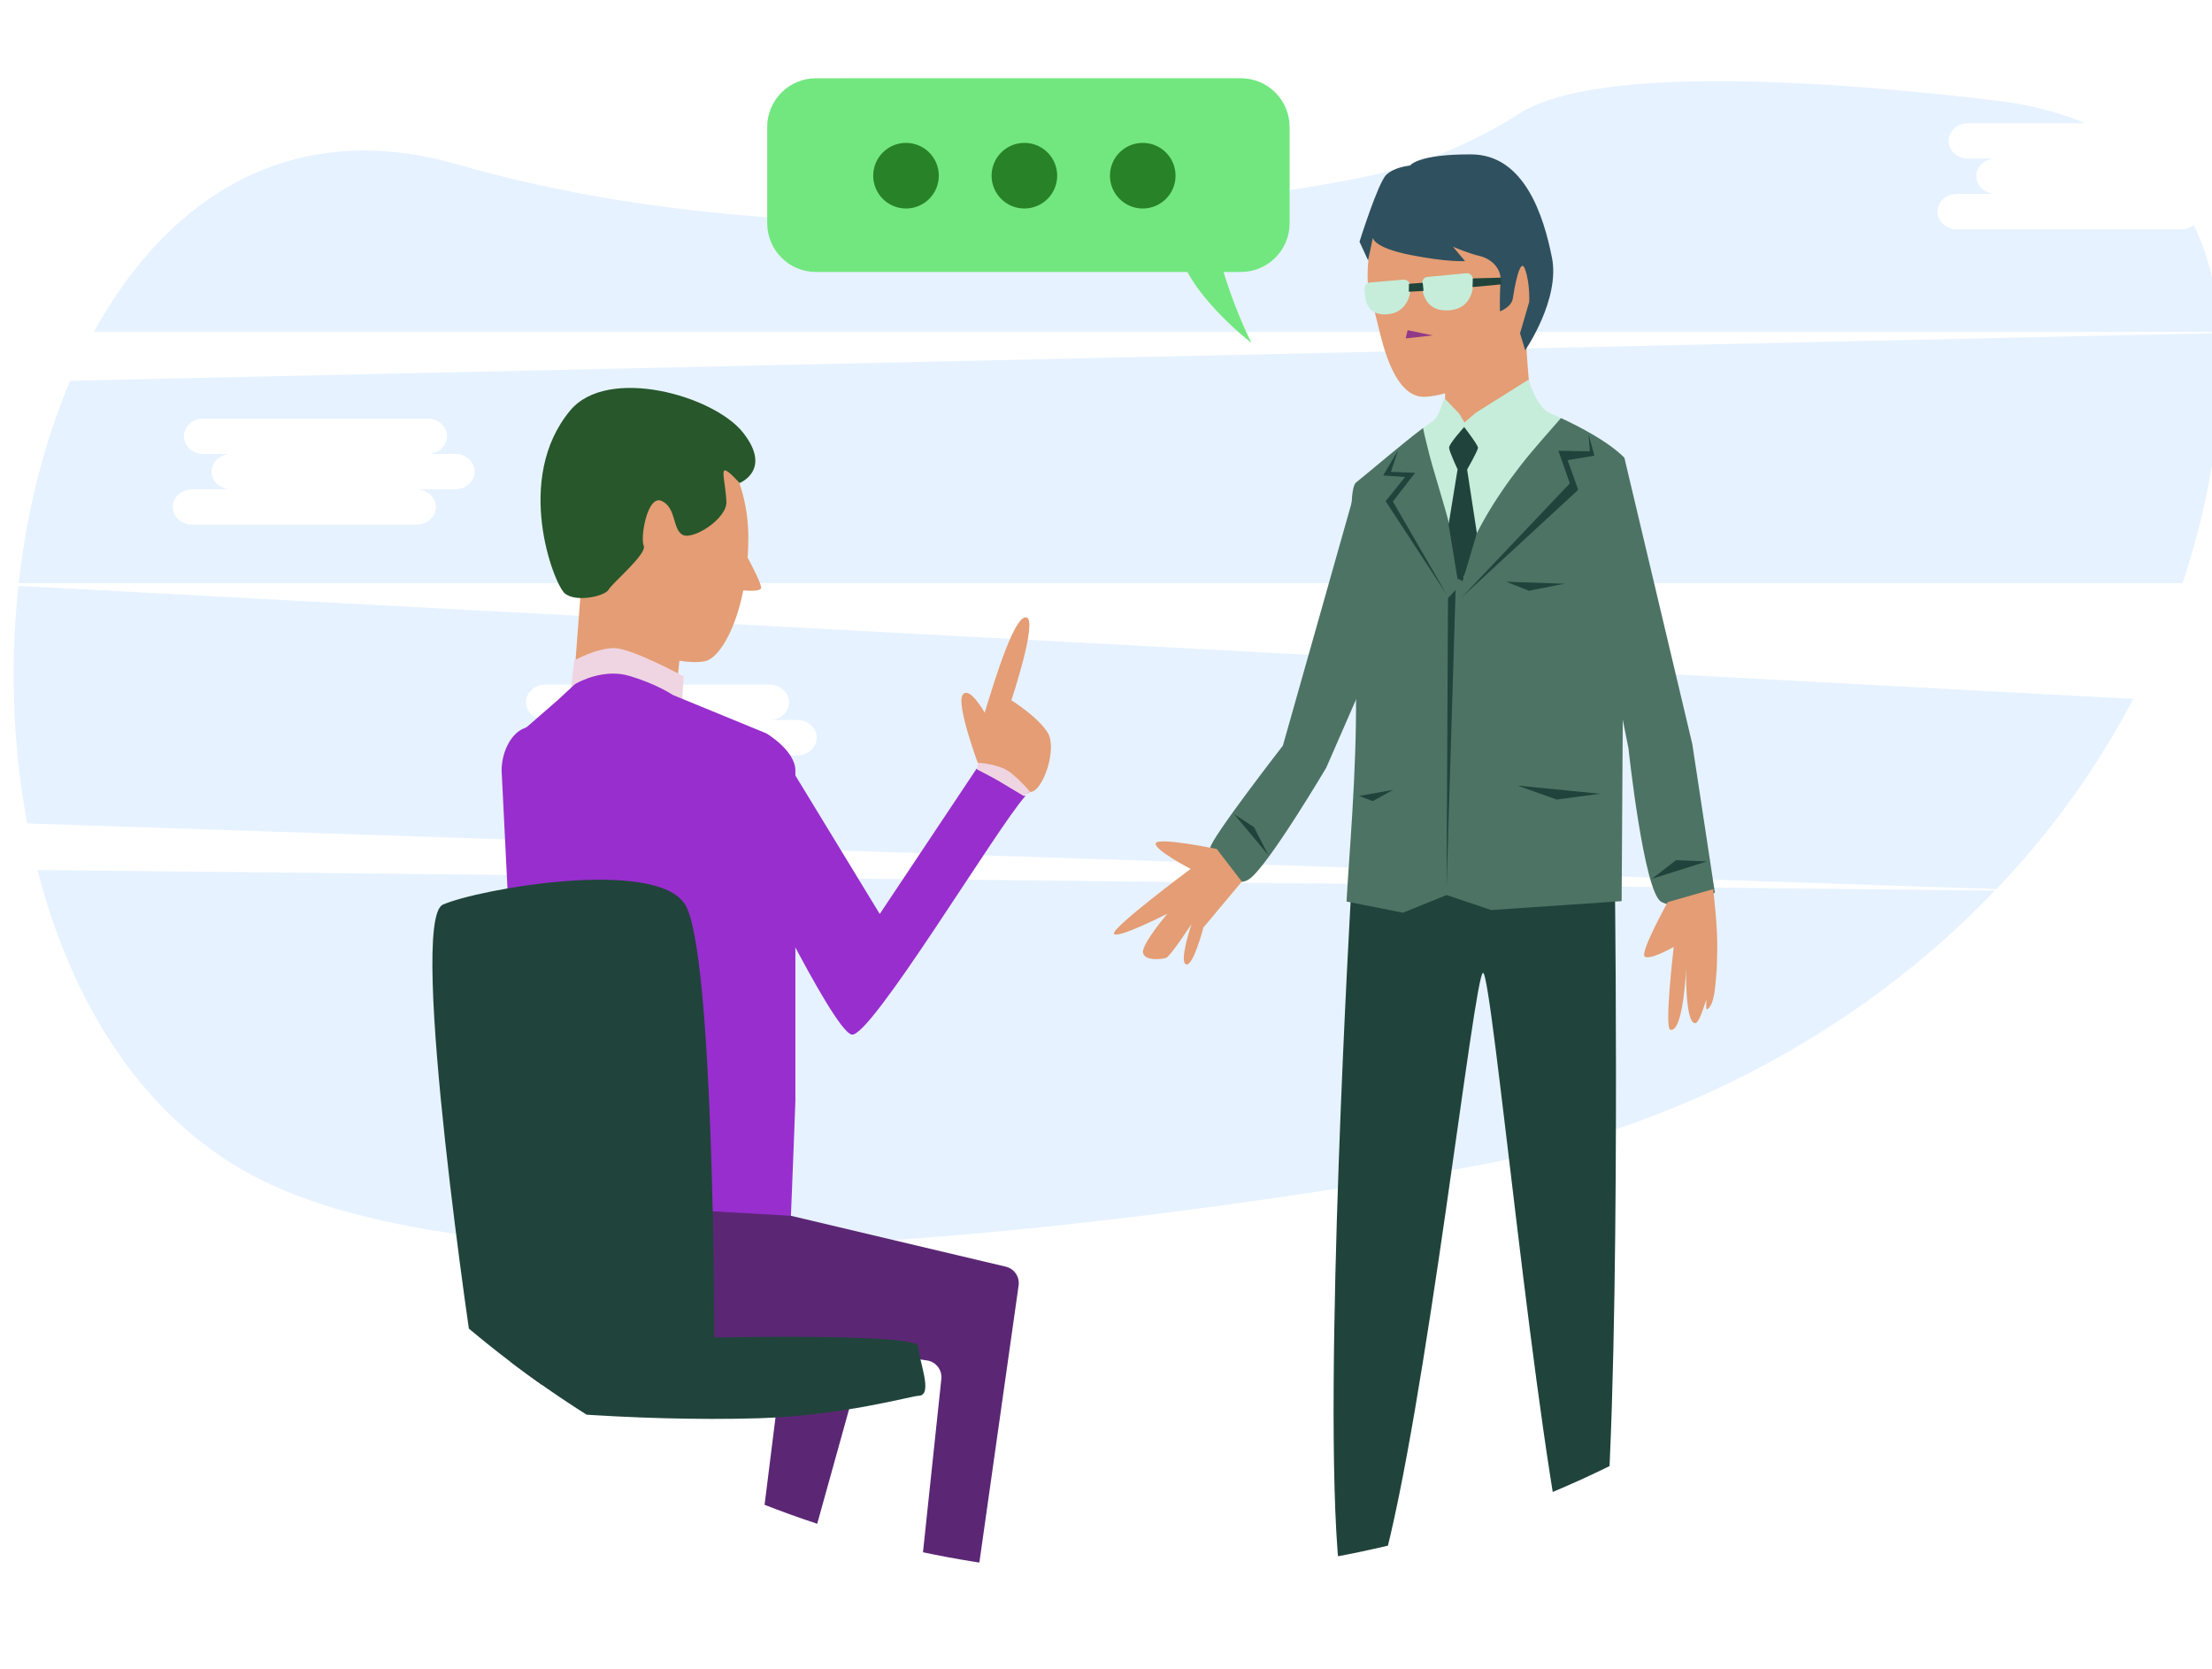 <?xml version="1.0" encoding="UTF-8" standalone="no"?>
<!-- Created with Inkscape (http://www.inkscape.org/) -->

<svg
   xmlns:dc="http://purl.org/dc/elements/1.1/"
   xmlns:cc="http://creativecommons.org/ns#"
   xmlns:rdf="http://www.w3.org/1999/02/22-rdf-syntax-ns#"
   xmlns:svg="http://www.w3.org/2000/svg"
   xmlns="http://www.w3.org/2000/svg"
   xmlns:sodipodi="http://sodipodi.sourceforge.net/DTD/sodipodi-0.dtd"
   xmlns:inkscape="http://www.inkscape.org/namespaces/inkscape"
   width="1140"
   height="860"
   viewBox="0 0 301.625 227.542"
   version="1.1"
   id="svg13167"
   inkscape:version="0.92.3 (2405546, 2018-03-11)"
   sodipodi:docname="gdpr-obveznici.svg">
  <defs
     id="defs13161">
    <clipPath
       id="clipPath7772"
       clipPathUnits="userSpaceOnUse">
      <path
         inkscape:connector-curvature="0"
         id="path7770"
         d="M 5504.49,7149.04 C 4636.31,7218.8 4344.81,8239.99 2317.82,8245.7 1136.15,8249.04 44.488,6192.37 817.824,5685.7 2602.43,4516.48 4664.49,5774.04 5294.49,5414.04 c 630,-360 2520,-495 2930,-405 1648.57,361.88 1068.54,2477.28 -650,2420 -863.23,-28.77 -950,-370 -2070,-280 z" />
    </clipPath>
    <clipPath
       id="clipPath4798"
       clipPathUnits="userSpaceOnUse">
      <path
         inkscape:connector-curvature="0"
         id="path4796"
         d="m 470.078,3413.46 c 50.551,-27.27 103.969,-49.18 159.254,-64.91 212.34,-60.42 449.198,-28.78 638.238,85.25 61.43,37.05 122.04,89.04 133.66,159.82 9.55,58.15 -16.03,119.35 0.9,175.78 19.88,66.27 89.57,101.91 136.66,152.6 78.76,84.76 91.44,219.1 43.97,324.62 -47.48,105.52 -147.44,182.04 -257.68,217.19 -32.06,10.23 -64.25,9.33 -96.27,16.2 -30.37,6.52 -60.4,23 -90.4,32.13 -64.12,19.49 -130.44,31.64 -197.269,36.44 -131.981,9.47 -266.192,-9.74 -389.555,-57.87 -66.793,-26.06 -135.902,-66.3 -159.262,-134.09 -12.293,-35.68 -6.328,-86.44 -32.754,-115.51 -26.211,-28.81 -46.82,-44.81 -54.929,-87.11 -6.207,-32.33 -3.344,-65.85 -9.028,-98.28 -8.488,-48.41 -42.484,-66.88 -72.175,-100.92 -30.282,-34.72 -54.622,-74.56 -69.133,-118.42 -33.985,-102.71 19.851,-163.47 85.785,-239.08 64.82,-74.33 143.168,-136.99 229.988,-183.84 z" />
    </clipPath>
  </defs>
  <sodipodi:namedview
     id="base"
     pagecolor="#ffffff"
     bordercolor="#666666"
     borderopacity="1.0"
     inkscape:pageopacity="0.0"
     inkscape:pageshadow="2"
     inkscape:zoom="0.98994949"
     inkscape:cx="312.90472"
     inkscape:cy="584.48733"
     inkscape:document-units="mm"
     inkscape:current-layer="layer1"
     showgrid="false"
     units="px"
     inkscape:window-width="2560"
     inkscape:window-height="1377"
     inkscape:window-x="-8"
     inkscape:window-y="-8"
     inkscape:window-maximized="1" />
  <g
     inkscape:label="Layer 1"
     inkscape:groupmode="layer"
     id="layer1"
     transform="translate(0,-69.458)">
    <g
       id="g14006"
       transform="translate(0,-37.042)">
      <path
         id="path17"
         d="m 5.115,225.12 c 4.763,18.561 14.846,34.605 30.782,42.381 33.131,16.163 107.804,7.826 163.544,-1.741 28.84,-4.95 54.171,-18.6 72.583,-37.835 z"
         style="opacity:0.1;fill:#007bff;stroke-width:0.265"
         inkscape:connector-curvature="0" />
      <path
         id="path19"
         d="M 297.419,137.757 H 266.836 c -1.455,0 -2.646,-1.085 -2.646,-2.41 0,-1.326 1.188,-2.41 2.646,-2.41 h 5.292 c -1.455,0 -2.646,-1.085 -2.646,-2.41 0,-1.326 1.188,-2.408 2.646,-2.408 h -3.776 c -1.455,0 -2.646,-1.085 -2.646,-2.41 0,-1.326 1.188,-2.41 2.646,-2.41 h 15.962 c -3.543,-1.503 -7.673,-2.569 -12.451,-3.127 -43.527,-5.099 -59.068,-1.728 -64.558,1.741 a 64.058,64.058 0 0 1 -22.371,8.94 c -26.855,5.051 -77.078,11.128 -122.6,-1.947 -22.625,-6.496 -39.439,4.498 -49.519,22.836 H 302.729 c -0.378,-5.334 -1.511,-10.261 -3.59,-14.571 a 2.773,2.773 0 0 1 -1.72,0.587 z"
         style="opacity:0.1;fill:#007bff;stroke-width:0.265"
         inkscape:connector-curvature="0" />
      <path
         id="path21"
         d="m 2.519,186.379 a 112.167,112.167 0 0 0 1.188,32.382 l 268.52,8.954 a 114.604,114.604 0 0 0 18.656,-25.929 z M 108.715,209.48 h -5.292 c 1.453,0 2.646,1.085 2.646,2.41 0,1.326 -1.191,2.408 -2.646,2.408 H 72.854 c -1.453,0 -2.646,-1.082 -2.646,-2.408 0,-1.326 1.191,-2.41 2.646,-2.41 h 5.292 c -1.453,0 -2.646,-1.085 -2.646,-2.41 0,-1.326 1.191,-2.41 2.646,-2.41 h -3.781 c -1.453,0 -2.646,-1.082 -2.646,-2.408 0,-1.326 1.191,-2.41 2.646,-2.41 h 30.583 c 1.455,0 2.646,1.085 2.646,2.41 0,1.326 -1.188,2.408 -2.646,2.408 h 3.768 c 1.455,0 2.646,1.085 2.646,2.41 0,1.326 -1.183,2.41 -2.646,2.41 z"
         style="opacity:0.1;fill:#007bff;stroke-width:0.265"
         inkscape:connector-curvature="0" />
      <path
         id="path23"
         d="M 302.742,151.907 9.584,158.408 c -3.572,8.358 -5.935,17.806 -7.025,27.601 H 297.604 a 105.569,105.569 0 0 0 4.26,-17.592 c 0.878,-5.757 1.23,-11.324 0.878,-16.51 z m -240.66,21.302 h -5.292 c 1.453,0 2.646,1.085 2.646,2.41 0,1.326 -1.191,2.41 -2.646,2.41 H 26.21 c -1.453,0 -2.646,-1.085 -2.646,-2.41 0,-1.326 1.191,-2.41 2.646,-2.41 h 5.292 c -1.453,0 -2.646,-1.082 -2.646,-2.408 0,-1.326 1.191,-2.41 2.646,-2.41 h -3.781 c -1.453,0 -2.646,-1.085 -2.646,-2.41 0,-1.326 1.191,-2.41 2.646,-2.41 H 58.304 c 1.455,0 2.646,1.085 2.646,2.41 0,1.326 -1.188,2.41 -2.646,2.41 h 3.778 c 1.453,0 2.646,1.085 2.646,2.41 0,1.326 -1.193,2.408 -2.646,2.408 z"
         style="opacity:0.1;fill:#007bff;stroke-width:0.265"
         inkscape:connector-curvature="0" />
    </g>
    <g
       id="g4792"
       transform="matrix(0.177,0,0,-0.177,5.356,871.526)"
       style="stroke-width:0.2">
      <g
         id="g4794"
         clip-path="url(#clipPath4798)"
         style="stroke-width:0.2">
        <path
           d="M 925.68,4321.96 H 598.352 c -20.747,0 -37.563,16.82 -37.563,37.56 v 74.1 c 0,20.75 16.816,37.56 37.563,37.56 H 925.68 c 20.742,0 37.558,-16.81 37.558,-37.56 v -74.1 c 0,-20.74 -16.816,-37.56 -37.558,-37.56"
           style="fill:#72e77f;fill-opacity:1;fill-rule:nonzero;stroke:none;stroke-width:0.2"
           id="path4800"
           inkscape:connector-curvature="0" />
        <path
           d="m 692.988,4396.13 c 0,-13.96 -11.312,-25.27 -25.265,-25.27 -13.961,0 -25.274,11.31 -25.274,25.27 0,13.96 11.313,25.27 25.274,25.27 13.953,0 25.265,-11.31 25.265,-25.27"
           style="fill:#288228;fill-opacity:1;fill-rule:nonzero;stroke:none;stroke-width:0.2"
           id="path4802"
           inkscape:connector-curvature="0" />
        <path
           d="m 784.18,4396.13 c 0,-13.96 -11.313,-25.27 -25.274,-25.27 -13.953,0 -25.265,11.31 -25.265,25.27 0,13.96 11.312,25.27 25.265,25.27 13.961,0 25.274,-11.31 25.274,-25.27"
           style="fill:#288228;fill-opacity:1;fill-rule:nonzero;stroke:none;stroke-width:0.2"
           id="path4804"
           inkscape:connector-curvature="0" />
        <path
           d="m 875.367,4396.13 c 0,-13.96 -11.312,-25.27 -25.269,-25.27 -13.953,0 -25.274,11.31 -25.274,25.27 0,13.96 11.321,25.27 25.274,25.27 13.957,0 25.269,-11.31 25.269,-25.27"
           style="fill:#288228;fill-opacity:1;fill-rule:nonzero;stroke:none;stroke-width:0.2"
           id="path4806"
           inkscape:connector-curvature="0" />
        <path
           d="m 1021.32,3324.19 c 0,0 -32.242,-36.41 -54.519,-42.19 -22.278,-5.78 -54.684,-15.86 -51.434,-26.32 3.254,-10.45 55.313,-4.58 69.762,7.94 14.449,12.52 18.421,3.44 35.871,10.01 17.44,6.58 11.08,34.41 8.15,43.82 -2.92,9.41 -7.83,6.74 -7.83,6.74"
           style="fill:#20443b;fill-opacity:1;fill-rule:nonzero;stroke:none;stroke-width:0.2"
           id="path4808"
           inkscape:connector-curvature="0" />
        <path
           d="m 1191.33,3316.13 c 0,0 -20.18,-37.72 -36.55,-48.89 -19.01,-12.97 -33.26,-20.56 -30.01,-31.02 3.25,-10.45 46.81,-5.62 61.27,6.91 14.45,12.52 -0.45,11.99 16.99,18.57 17.45,6.57 -0.94,38.29 -3.87,47.69 -2.92,9.41 -7.83,6.74 -7.83,6.74"
           style="fill:#20443b;fill-opacity:1;fill-rule:nonzero;stroke:none;stroke-width:0.2"
           id="path4810"
           inkscape:connector-curvature="0" />
        <path
           d="m 1010.7,3845.34 c 0,0 -22.618,-388.18 -9.47,-520.7 2.6,-26.23 9.92,-23.37 15.91,-23.73 6.38,-0.39 10.08,-3.56 17.29,22.32 33.69,120.98 71.06,458.69 77.83,458.89 6.98,0.21 40.28,-362.47 67.24,-470.38 4.74,-18.97 8.45,-18.24 12.62,-18.12 4.08,0.12 8.25,0.43 10.97,21.05 15.88,120.31 10.81,529.64 10.81,529.64 l -203.2,1.03"
           style="fill:#20443b;fill-opacity:1;fill-rule:nonzero;stroke:none;stroke-width:0.2"
           id="path4812"
           inkscape:connector-curvature="0" />
        <path
           d="m 723.422,3941.36 c 10.922,-3.57 20.5,-10.2 30.094,-16.5 2.574,-1.68 5.191,-3.28 7.824,-4.84 0.98,0.92 1.738,1.43 2.215,1.44 9.562,0.13 20.984,33.37 13.316,45.67 -7.664,12.29 -27.996,24.93 -27.996,24.93 0,0 20.457,61.27 11.703,63.79 -8.754,2.53 -23.363,-44.07 -32.242,-73.38 0,0 -11.859,21.28 -16.988,13.71 -5.125,-7.56 12.39,-54.35 12.39,-54.35 l -0.316,-0.47"
           style="fill:#e49d74;fill-opacity:1;fill-rule:nonzero;stroke:none;stroke-width:0.2"
           id="path4814"
           inkscape:connector-curvature="0" />
        <path
           d="m 752.066,3923.07 c -9.492,6.27 -19.043,12.94 -29.949,16.33 l -74.625,-111.94 -69.949,114.78 -37.258,-56.73 c 0,0 70.211,-147.01 85.512,-150.93 14.141,-3.63 111.652,158.96 133.887,183.72 -2.563,1.54 -5.114,3.11 -7.618,4.77"
           style="fill:#982ece;fill-opacity:1;fill-rule:nonzero;stroke:none;stroke-width:0.2"
           id="path4816"
           inkscape:connector-curvature="0" />
        <path
           d="m 1159.78,4319.6 c -1.48,49.23 -33.21,88.23 -70.88,87.1 -36.86,-1.1 -65.74,-40.22 -65.58,-88.03 0,-1.05 0.02,-2.1 0.05,-3.15 0.17,-5.69 3.29,-10.17 3.91,-15.6 0.83,-7.22 3.48,-16.22 5.02,-22.76 7.37,-31.16 18.19,-52.29 35.67,-51.32 4.79,0.26 9.88,1.18 15.1,2.69 l -1.02,-42.99 67.68,29.57 c 0,0 -4.53,44.69 -4.35,59.37 9.18,13.52 14.88,28.95 14.4,45.12"
           style="fill:#e49d74;fill-opacity:1;fill-rule:nonzero;stroke:none;stroke-width:0.2"
           id="path4818"
           inkscape:connector-curvature="0" />
        <path
           d="m 1191.63,3856.49 29.52,322.37 c -14.85,15.12 -45.94,29.55 -57.29,34.28 -10.16,4.23 -16.64,25.85 -16.64,25.85 l -40.56,-25.47 -8.75,-7.52 -4,6.84 -11.13,11.64 c -1.67,-0.05 -3.41,-13.8 -9.84,-17.86 -11.95,-7.52 -46.36,-37.12 -58.51,-46.82 -7.96,-6.35 21.54,-70.47 22.29,-151.82 0.56,-61.07 19.37,-59.41 17.72,-91.65 l 5.84,-60.32 27.01,21.55 38.9,9.23 65.44,-30.3"
           style="fill:#c6edda;fill-opacity:1;fill-rule:nonzero;stroke:none;stroke-width:0.2"
           id="path4820"
           inkscape:connector-curvature="0" />
        <path
           d="m 545.715,4101.94 c 0.34,4.96 0.531,10.08 0.531,15.36 0,54.78 -32.801,99.19 -73.266,99.19 -40.464,0 -73.265,-44.41 -73.265,-99.19 0,-16.57 6.683,-32.41 17.078,-46.27 l -8.063,-105.9 77.399,-8.64 7.027,66.06 c 6.903,-1.2 13.442,-1.43 19.274,-0.49 10.258,1.64 23.492,22.34 29.933,54.61 5.075,-0.4 12.832,-0.64 13.649,1.56 0.871,2.34 -6.176,16.03 -10.297,23.71"
           style="fill:#e49d74;fill-opacity:1;fill-rule:nonzero;stroke:none;stroke-width:0.2"
           id="path4822"
           inkscape:connector-curvature="0" />
        <path
           d="m 1027.37,4348.38 c 0,0 0.03,-7.59 28.95,-13.31 28.91,-5.72 42.06,-4.73 42.06,-4.73 l -9.32,11.1 c 0,0 11.53,-5.05 20.58,-7.17 9.04,-2.13 17.05,-9.67 16.16,-19.88 -0.89,-10.2 -0.52,-22.77 -0.52,-22.77 0,0 8.89,3.26 9.89,9.88 1,6.62 5.57,33.7 9.5,22.44 3.94,-11.26 3.15,-25.06 3.15,-25.06 l -7.06,-24.16 3.98,-13.05 c 0,0 26.98,39.13 20.62,71.27 -6.35,32.15 -21.23,79.31 -61.96,79.59 -41.73,0.28 -47.35,-8.61 -47.35,-8.61 0,0 -11.95,-0.95 -18.35,-7.13 -6.4,-6.18 -20.61,-51.52 -20.61,-51.52 l 6.62,-14.37 3.66,17.48"
           style="fill:#2f505f;fill-opacity:1;fill-rule:nonzero;stroke:none;stroke-width:0.2"
           id="path4824"
           inkscape:connector-curvature="0" />
        <path
           d="m 539.484,4159.38 c 0,0 25.364,9.96 2.817,38.7 -22.543,28.75 -104.41,51.73 -133.192,17.29 -43.961,-52.6 -12.781,-133.57 -4.324,-140.9 8.453,-7.33 30.996,-2.26 33.817,2.82 2.816,5.07 29.867,27.61 27.05,33.81 -2.816,6.2 2.817,40.02 14.09,34.38 11.27,-5.63 7.891,-21.42 15.781,-25.92 7.891,-4.51 34.375,12.39 33.817,25.36 -0.563,12.96 -3.949,24.23 -1.129,24.23 2.816,0 11.273,-9.77 11.273,-9.77"
           style="fill:#27572b;fill-opacity:1;fill-rule:nonzero;stroke:none;stroke-width:0.2"
           id="path4826"
           inkscape:connector-curvature="0" />
        <path
           d="m 1025.05,4313.84 c -2.36,-0.2 -4.15,-2.21 -4.04,-4.57 0.29,-6.44 0.11,-20.93 17.07,-19.96 15.5,0.9 19.08,15.71 18.17,22.29 -0.38,2.71 -2.77,4.67 -5.5,4.44 l -25.7,-2.2"
           style="fill:#c6edda;fill-opacity:1;fill-rule:nonzero;stroke:none;stroke-width:0.2"
           id="path4828"
           inkscape:connector-curvature="0" />
        <path
           d="m 1068.8,4318.08 c -2.56,-0.32 -4.09,-4.14 -3.79,-6.7 0.88,-7.44 4.04,-20.39 21.52,-18.92 16.75,1.41 18.99,16.95 17.87,24.54 -0.37,2.53 -2.68,4.31 -5.23,3.99 l -30.37,-2.91"
           style="fill:#c6edda;fill-opacity:1;fill-rule:nonzero;stroke:none;stroke-width:0.2"
           id="path4830"
           inkscape:connector-curvature="0" />
        <path
           d="m 1104.4,4317 -0.24,-6.65 22.3,2.07 -0.55,5.17 -21.51,-0.59"
           style="fill:#20443b;fill-opacity:1;fill-rule:nonzero;stroke:none;stroke-width:0.2"
           id="path4832"
           inkscape:connector-curvature="0" />
        <path
           d="m 1055.19,4312.88 10.6,0.76 0.64,-6.27 -11.36,-0.64 0.12,6.15"
           style="fill:#20443b;fill-opacity:1;fill-rule:nonzero;stroke:none;stroke-width:0.2"
           id="path4834"
           inkscape:connector-curvature="0" />
        <path
           d="m 408.035,3987.46 4.125,35.36 c 0,0 17.094,9.43 30.649,9.43 13.554,0 53.632,-21.81 53.632,-21.81 l -1.179,-18.86 c 0,0 -37.129,21.81 -59.528,20.04 -22.39,-1.77 -24.16,-13.55 -24.16,-13.55 l -3.539,-10.61"
           style="fill:#efd5e1;fill-opacity:1;fill-rule:nonzero;stroke:none;stroke-width:0.2"
           id="path4836"
           inkscape:connector-curvature="0" />
        <path
           d="m 1052.65,4270.79 1.49,6.33 19.4,-4.03 z"
           style="fill:#913989;fill-opacity:1;fill-rule:nonzero;stroke:none;stroke-width:0.2"
           id="path4838"
           inkscape:connector-curvature="0" />
        <path
           d="m 722.477,3938.8 0.636,5.12 c 0,0 16.43,-0.72 25.078,-7.55 8.649,-6.83 14.911,-14.64 14.911,-14.64 l -4.555,-3.48 c 0,0 -15.563,9.37 -19.668,11.79 -4.102,2.41 -16.402,8.76 -16.402,8.76"
           style="fill:#efd5e1;fill-opacity:1;fill-rule:nonzero;stroke:none;stroke-width:0.2"
           id="path4840"
           inkscape:connector-curvature="0" />
        <path
           d="m 559.988,3966.63 -71.261,29.25 c -0.336,0.14 -0.649,0.3 -0.954,0.49 -2.324,1.5 -14.296,8.85 -33.175,14.47 -18.922,5.63 -37.528,-3.88 -41.2,-5.92 -0.425,-0.24 -0.804,-0.51 -1.16,-0.85 l -12.847,-11.9 -23.418,-20.39 c -0.621,-0.55 -1.356,-0.91 -2.133,-1.19 -9.777,-3.43 -17.664,-17.62 -17.664,-32.64 l 10.652,-214.14 c 0,-1.35 -11.215,-97.65 -11.273,-116.02 -0.012,-3.25 2.519,-5.93 5.765,-6.12 l 211.25,-12.54 c 3.418,-0.2 6.336,2.43 6.485,5.85 0.886,20.87 3.433,86.99 3.433,88.36 v 254.61 c 0,15.17 -21.871,28.42 -22.5,28.68"
           style="fill:#982ece;fill-opacity:1;fill-rule:nonzero;stroke:none;stroke-width:0.2"
           id="path4842"
           inkscape:connector-curvature="0" />
        <path
           d="m 1029.45,4122.29 19.4,-17.99 23.71,18.38 -22.73,-10.86 -20.38,10.47"
           style="fill:#c0558d;fill-opacity:1;fill-rule:nonzero;stroke:none;stroke-width:0.2"
           id="path4844"
           inkscape:connector-curvature="0" />
        <path
           d="m 1125.24,4124.06 19.4,-17.98 23.7,18.37 -22.73,-10.86 -20.37,10.47"
           style="fill:#c0558d;fill-opacity:1;fill-rule:nonzero;stroke:none;stroke-width:0.2"
           id="path4846"
           inkscape:connector-curvature="0" />
        <path
           d="m 1014.03,4154.85 -55.967,-197.72 c 0,0 -56.161,-72.33 -55.961,-78.9 0.195,-6.56 15.804,-34.02 30.285,-23.73 14.476,10.29 59.043,85.56 59.043,85.56 l 40.49,92.66 -17.89,122.13"
           style="fill:#4d7365;fill-opacity:1;fill-rule:nonzero;stroke:none;stroke-width:0.2"
           id="path4848"
           inkscape:connector-curvature="0" />
        <path
           d="m 1221.15,4178.86 52.31,-220.5 17.4,-114.49 c 0,0 -28.04,-14.8 -41.41,-6.99 -13.38,7.81 -25.18,118.36 -25.18,118.36 l -34.76,173.11 31.64,50.51"
           style="fill:#4d7365;fill-opacity:1;fill-rule:nonzero;stroke:none;stroke-width:0.2"
           id="path4850"
           inkscape:connector-curvature="0" />
        <path
           d="m 907.047,3877.56 c 0,0 -45.457,9.32 -46.953,4.35 -1.492,-4.98 26.879,-19.74 26.879,-19.74 0,0 -61.336,-45.65 -59.016,-49.96 2.316,-4.31 41.156,15.48 41.156,15.48 0,0 -20.105,-23.61 -18.812,-30.14 1.289,-6.53 14.664,-5.04 17.91,-3.84 3.25,1.19 19.484,26.04 19.484,26.04 0,0 -9.808,-29.04 -4.269,-31.07 5.535,-2.02 13.387,28.33 13.387,28.33 l 29.609,35.39 -19.375,25.16"
           style="fill:#e49d74;fill-opacity:1;fill-rule:nonzero;stroke:none;stroke-width:0.2"
           id="path4852"
           inkscape:connector-curvature="0" />
        <path
           d="m 1289.5,3846.57 -34.98,-9.99 c 0,0 -21.45,-38.64 -17.74,-41.89 3.71,-3.24 22.39,7.38 22.39,7.38 0,0 -7.41,-62.66 -2.61,-63.79 10.1,-2.36 12.15,47.31 12.15,47.31 0,0 -0.95,-41.05 6.69,-42.27 2.43,-0.39 5.16,6.59 8.87,18.19 -0.18,-6.68 -0.3,-8.01 0.85,-7.35 5.25,3.03 6.08,17.07 7.2,30.91 0.26,6.34 0.26,11.5 0.35,15.77 0.37,17.89 -3.17,45.73 -3.17,45.73"
           style="fill:#e49d74;fill-opacity:1;fill-rule:nonzero;stroke:none;stroke-width:0.2"
           id="path4854"
           inkscape:connector-curvature="0" />
        <path
           d="m 355.555,3607.79 0.398,-6.46 7.762,-125.06 c 0.445,-7.2 6.656,-12.66 13.855,-12.18 l 178.539,11.9 c 8.164,0.54 14.797,-6.49 13.786,-14.6 L 544.5,3258.25 c -1.195,-9.57 8.074,-17.07 17.191,-13.9 l 0.262,0.09 c 4.035,1.4 7.121,4.69 8.27,8.8 l 63.027,226.49 c 1.77,6.35 8.008,10.37 14.52,9.37 l 36.203,-5.56 c 6.871,-1.06 11.691,-7.33 10.965,-14.24 L 668.18,3216.69 c -0.926,-8.79 6.988,-15.94 15.636,-14.11 l 14.454,3.05 c 5.351,1.13 9.425,5.49 10.195,10.91 l 46.004,324.77 c 0.949,6.65 -3.34,12.93 -9.887,14.48 l -165.527,39.19 -223.5,12.81"
           style="fill:#5b2775;fill-opacity:1;fill-rule:nonzero;stroke:none;stroke-width:0.2"
           id="path4856"
           inkscape:connector-curvature="0" />
        <path
           d="m 335.152,3478.77 c 0,0 -51.832,343.81 -24.187,355.9 27.644,12.1 164.129,36.29 186.59,0 22.461,-36.28 22.461,-333.44 22.461,-333.44 0,0 157.222,3.45 157.222,-6.91 0,-10.37 12.094,-38.01 0,-38.01 -4.851,0 -58.363,-15.28 -122.668,-17.28 -95.855,-2.97 -214.246,7.62 -219.418,13.82 -8.636,10.37 0,25.92 0,25.92"
           style="fill:#20443b;fill-opacity:1;fill-rule:nonzero;stroke:none;stroke-width:0.2"
           id="path4858"
           inkscape:connector-curvature="0" />
        <path
           d="m 1172.28,4209.43 c -10.41,-12.08 -21.22,-23.85 -31.01,-36.44 -10.01,-12.87 -19.51,-26.56 -27.58,-40.74 -7.65,-13.43 -15.11,-28.34 -15.83,-44.07 -0.14,-3.16 -4.76,-3.37 -4.94,-0.16 -1.35,23.47 -8.2,45.89 -14.85,68.29 -3.22,10.84 -6.53,21.69 -9.1,32.72 -0.95,4.03 -2.11,8.38 -2.89,12.76 -15.03,-11.24 -41.34,-33.76 -51.65,-41.99 -7.96,-6.35 -0.8,-81.85 -0.05,-163.2 0.56,-61.08 -5.62,-127.34 -7.27,-159.58 l 43.52,-8.56 33.55,13.61 34.3,-11.57 100.55,6.84 2.12,341.53 c -12.01,12.22 -34.65,24 -48.87,30.56"
           style="fill:#4d7365;fill-opacity:1;fill-rule:nonzero;stroke:none;stroke-width:0.2"
           id="path4860"
           inkscape:connector-curvature="0" />
        <path
           d="m 1097.73,4202.54 c 0,0 -11.72,-12.89 -11.63,-15.91 0.09,-3.02 6.55,-16.65 6.55,-16.65 l -6.94,-42.56 6.87,-41.71 3.95,-1.83 10.99,36.85 -7.52,49.04 c 0,0 8.42,14.72 8.36,16.88 -0.07,2.16 -10.63,15.89 -10.63,15.89"
           style="fill:#20443b;fill-opacity:1;fill-rule:nonzero;stroke:none;stroke-width:0.2"
           id="path4862"
           inkscape:connector-curvature="0" />
        <path
           d="m 930.684,4405.82 c 0,0 -32.11,-31.17 -22.239,-69.8 9.871,-38.63 25.418,-68.72 25.418,-68.72 0,0 -53.261,40.88 -57.164,77.35 -3.996,37.38 10.637,71.28 10.637,71.28 l 43.348,-10.11"
           style="fill:#72e77f;fill-opacity:1;fill-rule:nonzero;stroke:none;stroke-width:0.2"
           id="path4864"
           inkscape:connector-curvature="0" />
        <path
           d="m 1091.12,4077.02 -6.97,-229.23 1.1,223.01 z"
           style="fill:#20443b;fill-opacity:1;fill-rule:nonzero;stroke:none;stroke-width:0.2"
           id="path4866"
           inkscape:connector-curvature="0" />
        <path
           d="m 1138.83,3926.35 63.72,-6.3 -33.58,-4.47 z"
           style="fill:#20443b;fill-opacity:1;fill-rule:nonzero;stroke:none;stroke-width:0.2"
           id="path4868"
           inkscape:connector-curvature="0" />
        <path
           d="m 1016.78,3918.37 26.22,4.68 -15.72,-8.68 z"
           style="fill:#20443b;fill-opacity:1;fill-rule:nonzero;stroke:none;stroke-width:0.2"
           id="path4870"
           inkscape:connector-curvature="0" />
        <path
           d="m 1095.89,4071.41 83.22,87.76 -8.82,25.08 24.21,-0.42 -0.97,13.22 4.53,-16.57 -20.64,-3.5 8.18,-22.8 -89.71,-82.77"
           style="fill:#20443b;fill-opacity:1;fill-rule:nonzero;stroke:none;stroke-width:0.2"
           id="path4872"
           inkscape:connector-curvature="0" />
        <path
           d="m 1046.84,4184.59 -11.52,-19.35 16.89,-1.23 -15,-18.59 47.1,-72.05 -41.48,71.78 17.06,22.12 -18.6,0.74 5.55,16.58"
           style="fill:#20443b;fill-opacity:1;fill-rule:nonzero;stroke:none;stroke-width:0.2"
           id="path4874"
           inkscape:connector-curvature="0" />
        <path
           d="m 920.555,3904.25 26.297,-31.47 -11.02,21.56 z"
           style="fill:#20443b;fill-opacity:1;fill-rule:nonzero;stroke:none;stroke-width:0.2"
           id="path4876"
           inkscape:connector-curvature="0" />
        <path
           d="m 1242.39,3854.55 42.24,13.36 -23.66,1.02 z"
           style="fill:#20443b;fill-opacity:1;fill-rule:nonzero;stroke:none;stroke-width:0.2"
           id="path4878"
           inkscape:connector-curvature="0" />
        <path
           d="m 1130.1,4083.38 44.99,-1.54 -27.5,-5.43 z"
           style="fill:#20443b;fill-opacity:1;fill-rule:nonzero;stroke:none;stroke-width:0.2"
           id="path4880"
           inkscape:connector-curvature="0" />
      </g>
    </g>
  </g>
</svg>

